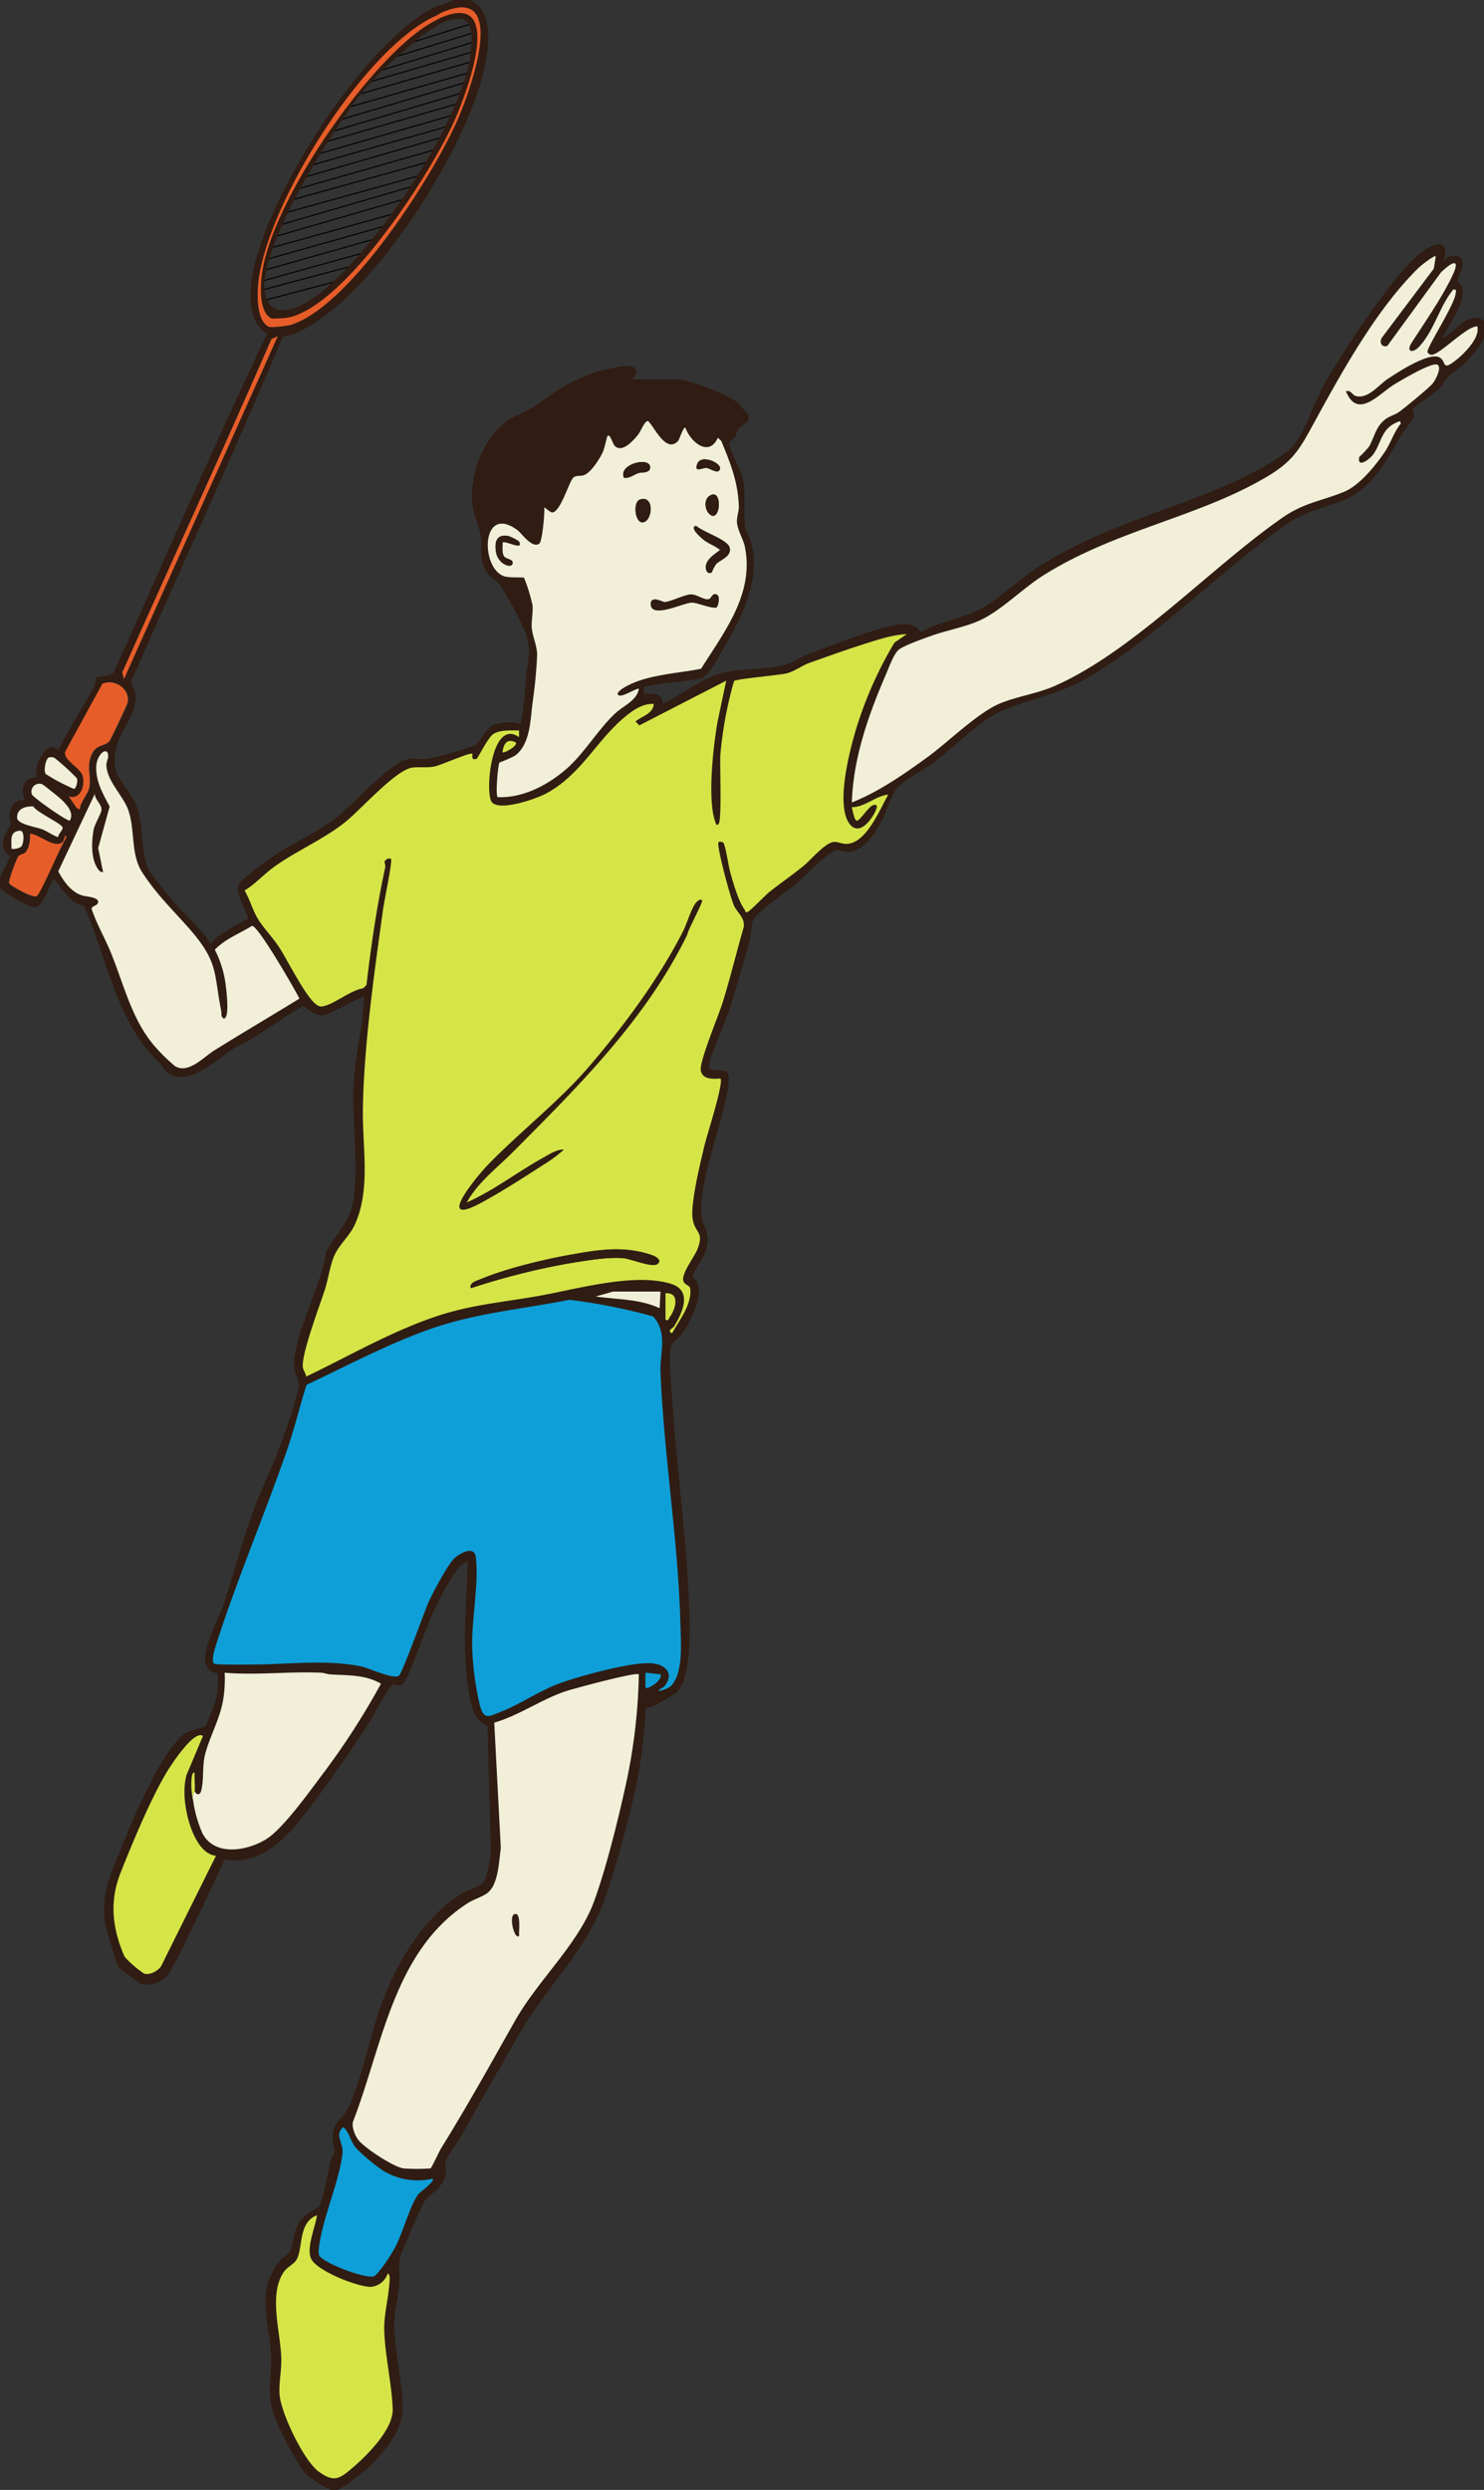 <svg xmlns="http://www.w3.org/2000/svg" viewBox="0 0 351.86 590.12"><rect x="0" y="0" width="351.86" height="590.12" fill="#333333" stroke="none"/><defs><style>.cls-1,.cls-6{fill:#301c12;}.cls-2{fill:#0e9fd8;}.cls-3{fill:#f1efd8;}.cls-4{fill:#d5e547;}.cls-5{fill:#e75d29;}.cls-6{stroke:#000;stroke-miterlimit:10;stroke-width:0.25px;}</style></defs><g id="Layer_2" data-name="Layer 2"><g id="_0-羽球_影像" data-name="0-羽球 影像"><path class="cls-1" d="M111.63,0c6.55,3.44,3.83,14.62,2.08,20.42-5.39,17.9-26.07,51-43.62,58.54a9.55,9.55,0,0,1-3,.79C55.5,107.26,43,134.41,31,161.71c1.15,2.41,1.59,3.6.69,6.22-1.75,5.11-5,7.52-4.42,13.72.29,3,4.06,6.36,5.15,9.44,1.51,4.29,1,10.44,2.55,14.42.56,1.47,4.84,6.57,6.12,8.08,2.82,3.34,6.4,6.26,8.86,10.07,2.43-2.66,5.78-4.19,8.86-5.95-.43-2.52-3.65-6.37-1.79-8.68a72.11,72.11,0,0,1,7-5.58c4.81-3.4,11.13-6.11,15.64-9.6,3.88-3,12.84-13.06,16.89-13.88,1.5-.31,3.12.07,4.63-.1a70.09,70.09,0,0,0,11.36-3.24c1.54-.71,2.4-4,4.62-4.85a10.46,10.46,0,0,1,6.31-.18,72.35,72.35,0,0,0,1.19-10.46c.4-4.28,1.46-6.56,0-11.07a92.47,92.47,0,0,0-6-11.36c-.71-.92-2.05-1.49-2.88-2.65-2.61-3.62-1.2-5.68-1.82-9.22-.43-2.41-1.77-5-2-7.89-.51-7.47,3.31-17.1,10.4-20.41C127,96.4,127,96.12,131,93.33a39.77,39.77,0,0,1,11.8-5.56c2.57-.66,10.9-2.68,7.1,2.17h10.84c2.48,0,12.27,3.79,14.2,5.52a37.43,37.43,0,0,1,2.52,3c.43,1.67-1.71,2.28-2.33,3.06-.45.56-.47,1.33-.83,1.93s-1.31,1.18-1.37,1.62c-.19,1.25,3,6.78,3.3,8.79.62,3.58,0,8.06.51,11.32.16,1,1,2,1.38,3.35,2.4,9.47-2.62,18.5-7.25,26.33-1,1.73-2.84,5.37-4.7,5.94s-13,1.35-13.46,2.13c-.21.34,0,1.06-.05,1.52,2-.08,4.48-.34,4.53,2.37,4.43-2.25,9.19-6,14-7.29,4.38-1.15,10.3-.73,15-2,1.87-.48,3.58-1.83,5.4-2.49,6-2.17,13.71-5.34,19.74-6.69,2.55-.57,5.36-1,7,1.46,5.06-2.9,10.78-3.22,15.71-6.38,4.44-2.84,8.27-6.66,12.93-9.56,14.57-9.06,28.82-12.36,44.13-19,3.8-1.64,13.09-6.27,15.57-9.28,2.87-3.48,5.06-10.53,7.4-14.69,3.9-6.94,17.52-27.8,23.63-31.6,3.37-2.1,5.77-2.28,4.7,2.53.61.15.23-.57.68-.77,1.32-.61,3.38-.79,3.66,1s-1.1,3.24-1.12,4.4c0,.74.95,1,1.12,1.9.64,3.54-3.36,8.69-4.73,11.83,3.11-1.44,6-6.76,9.85-4.15v4a21.49,21.49,0,0,1-5.33,6.69c-3,2.48-2.35,1.31-4.74,4.73-1.38,2-6,4.23-6.86,5.59-.15.24.41,1,.3,1.63s-2.46,3.51-3,4.5c-3.22,5.71-7.1,12.74-13.49,15.31-5.4,2.17-9.22,2.55-14.32,6.19-15.23,10.84-29.57,25.67-45.51,35.36-7.86,4.77-14.5,5.31-22,8.74-4.5,2.05-11.38,8.8-15.61,12-2.17,1.65-7.12,4.13-8.62,6-1.37,1.67-2.68,6.16-3.9,8.33-1.43,2.55-4,6.31-7.07,6.75-1.48.21-2.34-.41-3.46-.35-1.63.1-7.67,6.41-9.47,7.92-2,1.68-9.45,6.85-10.24,8.7-.44,1-.4,3.32-.79,4.73-1.48,5.29-3.17,11.26-4.82,16.48-.82,2.57-4.87,11.6-4.84,13.32s3.22.43,4.24,1.45c1.35,1.36-.64,8-1.12,9.93-1.74,6.94-4.62,15-5,22.17-.27,4.55,3,5.72.81,11.07-.51,1.25-2.86,4.41-2.86,5.43a3.2,3.2,0,0,1,1.41,1.79c.83,3.49-1.93,9-4,11.81-.69.95-2.31,1.92-2.52,3-.56,2.9.19,9.69.39,13,1,16.14,3.42,32.36,3.95,48.51.16,4.83.64,16.91-3,20.34a56.26,56.26,0,0,1-5.76,3.32,4,4,0,0,1-1.53.24,119.59,119.59,0,0,1-3.44,23.58c-1.59,6.56-3.79,14.51-5.94,20.88-4.37,12.93-14,21.33-20.68,33-4.45,7.76-9,15.55-13.28,23.41-.9,1.62-3.69,5.31-4.11,6.55-.28.83.25,2,0,3.15-.71,3.53-3.62,4.44-5,6.45-.59.84-5.5,12.07-5.78,13.15-.52,2,0,4.44-.19,6.52-.25,2.84-1.24,6.86-1.22,9.47,0,6.13,2.09,13.92,2,20.12,0,4-2.78,8-5.32,10.85a39.26,39.26,0,0,1-10.06,8.28H78.5a26.31,26.31,0,0,1-5.72-3.55c-2.38-2.27-7.34-12.18-8.2-15.46-1.19-4.51-.17-7.89-.29-12.35-.22-8.28-4-15.82,2.17-23.09.65-.76,1.93-1.28,2.28-2,.94-2,.65-4.6,2.33-7.14,1.15-1.74,4.51-3.43,4.67-3.71,1-1.93,2-7.89,2.55-10.37.21-.89.92-1.8,1-2.59s-.39-1.77-.4-2.71c0-5,2-4,3.75-7.71,3.51-7.56,5.33-18.5,8.59-26.53,3.69-9.11,9.85-19,18.39-24.21,1.34-.81,3.87-1.5,4.77-2.33,1.2-1.12,1.89-6.12,2-7.85l-.79-29.56c-3.72-1.18-4.23-6.53-4.71-10-1.35-9.75-.22-19.16,0-28.94a5.9,5.9,0,0,0-2.52,2,65.71,65.71,0,0,0-4.79,8.23c-2.82,5.76-4.67,12.33-7.5,18.13-1.23,1.8-2.19.62-3.07.86-.53.15-4.82,8-5.69,9.32-5.19,7.88-11.8,17.63-17.86,24.75-3.88,4.56-9.86,8.76-16.14,7.31-2.41,5-4.67,10.16-7.17,15.13-1.19,2.36-5.46,11.61-6.84,12.88S35.06,471,33.17,470c-.41-.22-4.77-3.47-5-3.71-.49-.61-3.08-9.36-3.26-10.55a23.5,23.5,0,0,1,1.68-12.32c3.2-8.18,10.38-26.41,16.55-32,1.8-1.63,5-1.77,5.55-2.34.22-.22,2.09-4.94,2.28-5.61a19.47,19.47,0,0,0,.69-6.8c-.05-.28-2.31.12-2.93-2.68-.71-3.23,3.09-10.31,4.27-13.73,2.33-6.79,4.14-14,6.52-20.7,2.21-6.27,5.29-12.23,7.51-18.52.73-2,4-11.55,3.85-12.92-.1-1.17-.91-2.52-1.07-3.69-.88-6.89,6.69-20.12,7.45-27.6,2.38-4.52,5.85-7.33,6.63-12.7,1.23-8.57-.67-19.55.07-28.72.51-6.29,2.13-12.75,2.39-19.11-.36-.4-8,4.16-9.71,4.32-2.11.18-3.16-1.39-4.91-2.2-4.2,2.61-8.29,5.42-12.48,8.05-1.14.72-2.48,1.16-3.64,1.89-4.14,2.59-10.79,9.41-15.83,5.9-.87-.6-1.32-1.78-2-2.38-10.25-9.76-12.3-24.56-17.84-37.19-3.56-.62-5-4-7.21-6.4-1,1.41-2.49,6.51-4.35,6.71-1.32.13-7.55-3.31-8.47-4.74v-2c.28-1.13,2.39-4.56,2.39-5.31a3.68,3.68,0,0,1-1.62-3.16c0-1.86,1.75-3.75,1.83-4.33s-.33-1.3-.27-2c.17-2.11,1.15-4.24,3.59-3.75-.56-1.7-.81-4.07,1-5.09a7.19,7.19,0,0,1,2.12-.44c.06,0-.42-.85-.41-1.36a9,9,0,0,1,2.59-5.34c1.15-1,2.26.32,2.89,0,2.42-5.09,5.94-10.08,8.43-15.05.29-.58.2-1.59.38-1.79.42-.51,4-.15,4.36-1.76,12-26.61,23.56-53.44,36.15-79.78-3.86-2.5-4.21-7.14-3.84-11.38C61.23,48.94,86,10.24,102.94,1.76L107.69,0ZM104,3.81C87,12.3,63.28,48.06,61.25,67c-.3,2.82-.53,9.23,2.66,10.55a24.32,24.32,0,0,0,5-.51C83,72.67,102.76,41.56,108.55,28.27c2.71-6.22,12.56-32.61-3.92-25.23C104.23,3.22,104.16,3.74,104,3.81Zm236.4,56.94c-.32-.38-3.93,2.51-4.35,2.94-9.79,9.74-17.72,24-24.29,36.06-3.36,6.14-4.89,9.27-11.08,13-16.23,9.75-36.05,12.69-53.34,23.58-5,3.14-10.14,8.5-15.27,10.76-3.44,1.51-7.71,2.26-11.39,3.6-1.69.61-6.61,2.34-7.71,3.34s-2.27,4.21-2.93,5.74c-4.15,9.62-7.76,19.76-8.09,30.37,6.47-2.58,12.49-6.79,18.11-10.88,4.79-3.5,11.81-10.45,17-12.58,3.91-1.6,8.67-2.28,12.61-4,18.62-7.94,37.38-28.18,54.31-40,5.26-3.66,9.28-3.94,14.72-6.19,3.55-1.47,7.19-6,9.41-9.14,1.65-2.36,2.21-4.85,4-7L332,99.8c-4.49,1.41-4.26,4.94-6.34,7.86-.84,1.18-3.85,3.42-3.35.65a26.69,26.69,0,0,0,2.32-2.46c1.27-2.17,1.56-4.66,3.81-6.44,1-.79,2.32-1.08,3.33-1.8,1.54-1.11,6.44-5.17,7.73-6.47.87-.87,2.85-4.5,1.12-4.78s-8.4,3.76-10.14,4.83c-3.44,2.12-8.58,8.34-11.31,1.51,1.15-.34,1.54.88,2.25,1.1,2.91.9,5.51-2.62,7.64-4,2.32-1.54,9.63-6.34,12.2-5.16,1.93.9.37,3.61,4.13.59,1.82-1.46,5.12-4.85,5-7.29,0-.58.15-.7-.56-.55C347,78,341.25,84,339.43,84a1,1,0,0,1-1-.64c-.28-1,6.21-10.78,6.66-13.8.09-.58.27-1.11-.56-1-3.25,4-4.44,9.49-7.93,13.37-1.74,1.94-3.31,1.36-1.95-.76,3.12-4.84,6.89-10.25,9.44-15.41,2.34-4.73.41-4-2.46-1.29L328.93,82c-1.38.4-1.9-.84-1.32-1.91L340,63.65ZM65.87,79.68l-1.52.65C52.82,106.78,40.73,133,29,159.36l.41,1.57Zm96.65,21.7c-.46-.35-1.38,2.69-1.8,3.13-2.78,3-5.5-3.1-7.08-4.71-.78-.2-1.76,2.42-2.35,3.16-1.19,1.48-3.78,4.43-5.54,2.76-.59-.56-1.11-3.06-1.77-2.37-.13.14-.71,3-1.11,3.82-.74,1.59-2.78,4.83-4.43,5.43-.86.32-1.95,0-2.55.6-1.07,1-3.12,8.42-5.06,8.24-.53,0-1.73-1.27-1.84-1.13.17,1.23-.48,8-1.15,8.52-1.72,1.27-4.17-2.42-5.18-3.17-8.6-6.35-8.84,8.69-3.36,10.85,1.31.52,4.7.23,4.91.42a41.5,41.5,0,0,1,2,6.46c.17,1.79-.3,3.8-.18,5.38.16,2,1.25,4.28,1.28,6.45a113.23,113.23,0,0,1-1.1,11.44c-.51,4.17-.57,9.78-4.14,12.43a29.67,29.67,0,0,1-3.69,1.63c-.35.43-1,7.68-.43,8.2,6.07.28,12.1-2.95,16.55-6.87,3.93-3.47,7.17-8.88,11-12.64,2.12-2.06,5.46-3.25,5.92-6.1-.33-.33-3.57,1.77-4.52,1.58-1.21-.24.07-1.26.45-1.52,5.08-3.45,13-3.64,18.83-4.84,5.52-8.78,12.62-17.75,10.39-28.85-.41-2.05-1.81-4-1.89-6,0-1.24.49-2.31.45-3.53-.18-5.81-2-10.31-4.16-15.59l-.81-.77C168.05,108.49,163.68,104.68,162.52,101.38ZM215,150.3c-3.24.12-6.66,1.26-9.77,2.25-4.26,1.35-9,3-13.21,4.54-1.81.64-3.51,2-5.39,2.49s-12.12,1.33-12.56,1.85a92.46,92.46,0,0,0-3.24,17.46c-.15,2.46.38,15.44-.4,16.37-.56.66-.69-.15-.83-.55-1.89-5.28-.46-17.82.55-23.59l2.06-9.78L151.6,171.93l-.91-.92c1.5-1.3,4.13-1.77,4.33-4.15-2.48-.2-4.86,1.43-6.71,2.95-6.94,5.7-10.4,13.72-18.81,18.27-2.35,1.28-11.15,4.37-12.91,2-1.63-2.16-.12-20,6.48-15.36v-1.58c-1.76,0-4.55-.15-6.08.83-1.27.83-3.65,5.78-4,5.89-1.51.46-.81-1-1-1.18-.53-.49-7.44,2.66-9,3-1.84.35-3.68.05-5.23.26-3.93.53-12.22,10-15.91,12.92-5,4-11.46,6.76-16.72,10.51-2.48,1.76-4.58,4.17-7.13,5.69,1.29,2.15,1.9,4.69,3.22,6.82s3.52,4.36,5.07,6.77c1.87,2.91,6.52,12.23,8.93,13.57a1.57,1.57,0,0,0,1.33.28c2.62-.39,6.6-3.82,9.57-4.26l.78-.79c1.1-9.38,2.5-18.67,4.45-27.91.1-.49-.21-1.06-.14-1.35a1.21,1.21,0,0,1,1.5-.63c.42.44-1.69,10.45-1.92,12.08-2.08,14.93-4.61,32.78-4.77,47.69-.09,8.77,1.87,18.56-1.91,26.89-1.31,2.87-4,4.9-5.1,7.92-.81,2.24-1.22,5.11-2,7.49C75.85,309.36,71.4,321,71.81,324c.11.78.71,1.4.78,2.19,9.93-4.76,19.8-10.49,30.28-14.08,8.4-2.88,16-3.46,24.62-5,9-1.58,22.75-5.62,31.56-2.92,5.23,1.59,2.8,6.87.69,10.24-.1.15-1.76,1-.38,1.47,1.57-2.82,4-6,4.31-9.31.19-2.43-.71-1.59-1.51-2.77-1-1.54,2.46-5.92,3.19-7.77,1.63-4.14-.4-3.73-1.08-6.94-.73-3.52,1.84-13.81,2.78-17.78.52-2.19,4.63-14.9,3.76-15.78-1.78.09-4.19.29-4.65-1.88-.42-2,4.21-13,5.14-16,1.86-5.87,3.32-12,5-17.87.48-2.21-1.43-3.45-2.27-5.22s-4.27-14.48-3.65-15.08c.1-.1,1-.15,1.19.26.52.93,1.2,5.71,1.68,7.32.78,2.6,1.78,6.33,3.34,8.49.15.21,0,.76.68.49s4.17-3.93,5.15-4.72c2.69-2.16,5.59-4.11,8.26-6.33,1.69-1.4,5-5.46,7.12-5.54.91,0,1.81.43,2.75.46,4.77.12,8-8.18,10.06-11.68-3.12.34-5.5,2.93-8.67,3,.26.56.57,3.49,1.37,3.15,1.12-.48,3.32-4.65,4.54-3.55.65.59-4,9.15-6.9,3.55-2.76-5.38.93-18.91,3-24.66a92,92,0,0,1,8.13-17.51Zm-196,41.41c.12-1.76,1.94-3.4,2.28-5,.58-2.8-.9-5.17.8-8.28,1.07-2,3-1.52,4-2.72.32-.39,4.2-8.63,4.3-9.12.65-3.28-3.24-5.81-6-4.45l-8.8,16.08c-.51,2,3.72,3.79,4.19,5.9.52,2.31-.65,5.62-3.46,4.65C16.83,189.09,18.26,192.35,18.93,191.71Zm103.35-15.77c-2.13-1-2.87.38-3.15,2.36C119.45,178.61,122.9,176.77,122.28,175.94Zm-88.51,30.9c-2.83-4.28-1.7-9.82-3.27-14.67-1.09-3.4-5.21-7.14-5.25-10.91,0-.68.4-1.34.41-2,0-2.65-2.69-.62-2.81,2.38-.14,3.6,1.6,6.48,3.18,9.5L23.28,201l1.17,5.69c-.87.12-1.42-1-1.73-1.62-1.15-2.31-1-5.82-.54-8.34.26-1.5,1.84-3.91,1.89-4.87.06-1.19-1.61-2.39-1.59-3.71L13.82,206.5c1.16,2.24,2.94,4.75,5.39,5.64,1.1.4,3.86.4,4.05,1.5s-1.72,1-1.51,1.85c1.16,3.48,3.11,6.81,4.48,10.15,3,7.43,4.87,15.55,10.07,21.88a43.44,43.44,0,0,0,5.14,5.11c3.15,2,6.87-2.12,9.32-3.65,6.7-4.17,13.52-8.19,20.24-12.31-1.14-2.3-9.71-17.15-11.23-17.25-3,1.86-6.38,3.1-8.83,5.67a25.2,25.2,0,0,1,2.66,9.07c.12,1,.87,7.23-.54,7.24-.79-.47-.47-1.13-.6-1.76-1.76-8.73-.62-11.34-6.89-18.74C41.25,215.8,37.69,212.76,33.77,206.84ZM11.51,179.56c-.69.39-1.21,3.08-.67,3.88a45.7,45.7,0,0,0,6.7,3.54c.51-.11,1-1.95.64-2.58A55.78,55.78,0,0,0,13,179.69,1.67,1.67,0,0,0,11.51,179.56Zm5,14.91c1.05-1.8-.65-3.66-1.95-4.95-.45-.44-4.35-3.59-4.64-3.67a1.89,1.89,0,0,0-2.4,2.42C8.18,189.28,16.12,194.8,16.56,194.47Zm-2.76,3.94c-.08-.76,1.3-1.78,1-2.37-.47-1-6.07-3.47-6.94-4.93-1.87-.06-3.9.53-3.82,2.72.06,1.55,4.45,2.14,5.91,2.7S12.44,198,13.8,198.41ZM5,200.69c.61-.61.88-3.56-.13-3.81-2.64.08-2.14,2.24-2.14,4.3A3.61,3.61,0,0,0,5,200.69Zm9.87-1.18c-1.92,1.81-5.64-1.84-7.8-1.88.09,1.33-.19,3.61-1.2,4.53-.45.41-1.17.35-1.59.87s-2.55,5.83-2.16,6.43,5.64,3.54,6.53,3c1.09-.68,5.73-12,7-13.88C15.6,197.05,15.13,199.29,14.9,199.51Zm141.7,106.6H145.36l-4.14,1.17c5.06.72,10.47.55,15.18,2.77Zm1.19.39v6.31c.91.22.65-.18.9-.5C160.12,310.51,161.43,306.29,157.79,306.5Zm1.44,93a8.32,8.32,0,0,0,1.6-3.33c.91-3.58.6-7.38.51-10.94-.51-20-3.91-40-4.73-60-.19-4.57,1.81-9.29-1.76-13.23a136,136,0,0,0-19.76-3.94c-11.67,2.34-22.84,3.18-34.1,7.32-9.68,3.56-18.89,8.44-28.2,12.83-1.62,5-2.81,10.18-4.54,15.18-5.34,15.44-11.87,30.67-16.86,46.25-.29.88-1.32,4.11-.52,4.65.54.37,9.37.22,10.88.19,7.83-.17,16.15-1.12,24,.47,1.8.37,7.51,3.1,8.91,2.21.8-.5,6-15.27,7.09-17.55s4.43-8.7,6-10.21c1.33-1.29,4.81-3.19,5.16-.4.82,6.7-1.19,15.38-.81,22.5a70.43,70.43,0,0,0,1.77,12.83c1,3.4,2.06,2.48,4.93,1.37,4.82-1.87,9.37-5.16,14.39-6.91,4.85-1.69,16.45-4.91,21.26-4.59,3.2.21,5.6,2.3,3.2,5.38-.5.65-1.29.56-1.37,1.19A6.29,6.29,0,0,0,159.23,399.46Zm-113.08,25c.14-1.37-.1-2.93,0-4.33-.52-.11-.63.73-.69,1.08a15.79,15.79,0,0,0,.3,5.23A29.41,29.41,0,0,0,48,434.58c3,5.55,10.78,4,15.2,1.23C67,433.42,73,425.16,75.9,421.26A175.51,175.51,0,0,0,90.34,399c-3.91-2.22-7.8-1.93-12-2.19-.78-.05-1.52-.37-2.36-.41-7.6-.31-15.15.67-22.7,0a29.39,29.39,0,0,1-.5,7.19c-.84,4-3.13,8.25-4.11,12.06-.77,2.94-.2,6.13-1,8.88C47.38,425.54,46.47,425.42,46.15,424.44ZM156.6,396.83l-3.55-.39V400C153.55,400.49,157.2,398.2,156.6,396.83Zm-5.13,0c-.63-.63-15.6,3.43-17.44,4.06-5.7,1.94-11,5.73-16.84,7.42l1.56,29.76c-.46,3.05-.55,8.59-3.19,10.61-1.24.94-3.28,1.51-4.68,2.42-17.56,11.34-20.15,33.65-27.17,51.75-.37,1.31.49,3.4,1.31,4.42,1.52,1.88,8.26,6.35,10.67,6.68a45.19,45.19,0,0,0,6.41,0c.23-.14,2-4,2.5-4.79,6.16-9.93,11.78-20.06,17.52-30.22,5.41-9.58,15-18.14,18.71-28.23,2.8-7.61,5.53-18.6,7.31-26.62A134.2,134.2,0,0,0,151.47,396.83ZM48.12,411.43c-2.13-1.57-7.81,7.23-8.74,8.8-3.85,6.54-7.93,16.41-10.77,23.55-2.7,6.78-2,13.33.95,19.94a24.53,24.53,0,0,0,4.65,4c1.31.39,3.24-.64,4-1.77l13.08-26.17c-3.2-.33-5.06-4.06-6-6.79-1.32-3.73-2.08-8.47-1-12.32Zm54.44,104.93a15.73,15.73,0,0,1-11.71-1.9,44.38,44.38,0,0,1-6.25-5.19c-1.5-1.62-1.62-3.65-3.14-5.14-2.24,1.68,0,3.87-.22,6.06-.58,6-4.22,14.42-5.32,20.74-.16.89-.6,3.05-.16,3.71,1.2,1.78,11.12,5.64,13,4.79.68-.31,2.67-3.12,3.2-3.92.29-.43,1.39-2.24,1.64-2.69,1.88-3.46,3.54-9.88,5.49-12.66C99.47,519.59,103.23,517,102.56,516.36ZM91.92,538.84A4.6,4.6,0,0,1,87.79,542c-3.15-.07-12.49-3.72-14-6.57-1.32-2.53,1-7.62,1.33-10.4-4.55,1.77-3.21,7.76-4.85,10.54-.62,1-2.19,1.69-3,2.89-3.72,5.39-.71,14.41-.6,20.67,0,2.85-.59,5.6-.42,8.31.26,4.3,5.76,15.76,9.28,18.33s4.86,1.77,7.9-.78c3.54-3,9.8-9.25,9.65-14-.18-5.89-1.78-12.62-2-18.52-.13-3.76.93-7.35,1.19-11.07C92.34,540.86,92.64,539,91.92,538.84Z"/><path class="cls-2" d="M159.23,399.46a6.29,6.29,0,0,1-3,1.31c.08-.63.87-.54,1.37-1.19,2.4-3.08,0-5.17-3.2-5.38-4.81-.32-16.41,2.9-21.26,4.59-5,1.75-9.57,5-14.39,6.91-2.87,1.11-3.92,2-4.93-1.37A70.43,70.43,0,0,1,112,391.5c-.38-7.12,1.63-15.8.81-22.5-.35-2.79-3.83-.89-5.16.4-1.55,1.51-5,8-6,10.21s-6.29,17.05-7.09,17.55c-1.4.89-7.11-1.84-8.91-2.21-7.8-1.59-16.12-.64-24-.47-1.51,0-10.34.18-10.88-.19-.8-.54.23-3.77.52-4.65,5-15.58,11.52-30.81,16.86-46.25,1.73-5,2.92-10.15,4.54-15.18,9.31-4.39,18.52-9.27,28.2-12.83,11.26-4.14,22.43-5,34.1-7.32A136,136,0,0,1,154.85,312c3.57,3.94,1.57,8.66,1.76,13.23.82,20,4.22,39.92,4.73,60,.09,3.56.4,7.36-.51,10.94A8.32,8.32,0,0,1,159.23,399.46Z"/><path class="cls-3" d="M151.47,396.83a134.2,134.2,0,0,1-3.33,27.23c-1.78,8-4.51,19-7.31,26.62-3.72,10.09-13.3,18.65-18.71,28.23-5.74,10.16-11.36,20.29-17.52,30.22-.47.76-2.27,4.65-2.5,4.79a45.19,45.19,0,0,1-6.41,0c-2.41-.33-9.15-4.8-10.67-6.68-.82-1-1.68-3.11-1.31-4.42,7-18.1,9.61-40.41,27.17-51.75,1.4-.91,3.44-1.48,4.68-2.42,2.64-2,2.73-7.56,3.19-10.61l-1.56-29.76c5.82-1.69,11.14-5.48,16.84-7.42C135.87,400.26,150.84,396.2,151.47,396.83Zm-28.4,61.93c-.16-.82.61-5.46-1-5.12S122.05,459.94,123.07,458.76Z"/><path class="cls-3" d="M340.42,60.75l-.45,2.9L327.61,80.08c-.58,1.07-.06,2.31,1.32,1.91l12.74-17.44c2.87-2.74,4.8-3.44,2.46,1.29-2.55,5.16-6.32,10.57-9.44,15.41-1.36,2.12.21,2.7,1.95.76,3.49-3.88,4.68-9.41,7.93-13.37.83-.16.65.37.56,1-.45,3-6.94,12.79-6.66,13.8a1,1,0,0,0,1,.64c1.82,0,7.58-6.07,10.31-6.67.71-.15.52,0,.56.55.16,2.44-3.14,5.83-5,7.29-3.76,3-2.2.31-4.13-.59-2.57-1.18-9.88,3.62-12.2,5.16-2.13,1.41-4.73,4.93-7.64,4-.71-.22-1.1-1.44-2.25-1.1,2.73,6.83,7.87.61,11.31-1.51,1.74-1.07,8.53-5.09,10.14-4.83s-.25,3.91-1.12,4.78c-1.29,1.3-6.19,5.36-7.73,6.47-1,.72-2.33,1-3.33,1.8-2.25,1.78-2.54,4.27-3.81,6.44a26.69,26.69,0,0,1-2.32,2.46c-.5,2.77,2.51.53,3.35-.65,2.08-2.92,1.85-6.45,6.34-7.86l.19.58c-1.8,2.19-2.36,4.68-4,7-2.22,3.19-5.86,7.67-9.41,9.14-5.44,2.25-9.46,2.53-14.72,6.19-16.93,11.78-35.69,32-54.31,40-3.94,1.68-8.7,2.36-12.61,4-5.19,2.13-12.21,9.08-17,12.58-5.62,4.09-11.64,8.3-18.11,10.88.33-10.61,3.94-20.75,8.09-30.37.66-1.53,1.8-4.71,2.93-5.74s6-2.73,7.71-3.34c3.68-1.34,8-2.09,11.39-3.6,5.13-2.26,10.27-7.62,15.27-10.76,17.29-10.89,37.11-13.83,53.34-23.58,6.19-3.72,7.72-6.85,11.08-13,6.57-12,14.5-26.32,24.29-36.06C336.49,63.26,340.1,60.37,340.42,60.75Z"/><path class="cls-3" d="M162.52,101.38c1.16,3.3,5.53,7.11,7.69,2.37l.81.77c2.18,5.28,4,9.78,4.16,15.59,0,1.22-.49,2.29-.45,3.53.08,2,1.48,4,1.89,6,2.23,11.1-4.87,20.07-10.39,28.85-5.83,1.2-13.75,1.39-18.83,4.84-.38.26-1.66,1.28-.45,1.52,1,.19,4.19-1.91,4.52-1.58-.46,2.85-3.8,4-5.92,6.1-3.86,3.76-7.1,9.17-11,12.64C130.07,186,124,189.2,118,188.92c-.55-.52.08-7.77.43-8.2a29.67,29.67,0,0,0,3.69-1.63c3.57-2.65,3.63-8.26,4.14-12.43a113.23,113.23,0,0,0,1.1-11.44c0-2.17-1.12-4.47-1.28-6.45-.12-1.58.35-3.59.18-5.38a41.5,41.5,0,0,0-2-6.46c-.21-.19-3.6.1-4.91-.42-5.48-2.16-5.24-17.2,3.36-10.85,1,.75,3.46,4.44,5.18,3.17.67-.5,1.32-7.29,1.15-8.52.11-.14,1.31,1.08,1.84,1.13,1.94.18,4-7.2,5.06-8.24.6-.59,1.69-.28,2.55-.6,1.65-.6,3.69-3.84,4.43-5.43.4-.83,1-3.68,1.11-3.82.66-.69,1.18,1.81,1.77,2.37,1.76,1.67,4.35-1.28,5.54-2.76.59-.74,1.57-3.36,2.35-3.16,1.58,1.61,4.3,7.72,7.08,4.71C161.14,104.07,162.06,101,162.52,101.38Zm7.88,10.24c1.78-1.39-4-4.3-5.06-1.7-.86,2.2,1.17.94,2.13,1C168.18,110.92,169.77,112.1,170.4,111.62Zm-22.47,1.59c1.32.24,2.29-.68,3.44-1.09.7-.24,2.92.12,2.78-1.48C153.93,108.16,146.56,110,147.93,113.21Zm20.22,8.57c2.72,2.61,3.36-6.43.07-4.26C166.83,118.45,167.11,120.78,168.15,121.78Zm-16.41-3.39c-1.79.59-1.18,5.56.65,5.41C154.77,123.6,155.28,117.23,151.74,118.39Zm17,17.26a8.77,8.77,0,0,1,1-2c1-1,3.78-1.82,3.21-3.93-.5-1.87-6.31-3.65-7.92-5.12-1.79.34,1.34,3,1.8,3.32,1.24.95,2.7,1.43,3.91,2.4-1.31,1-3.28,2.18-3.43,4C167.3,135.3,167.91,136.22,168.79,135.65ZM123,128.28a10.7,10.7,0,0,0-2.49-1.25c-2.74-.43-3.28,1.26-2.92,3.71.49,3.31,4.35,4.24,3.92,2.4-.13-.59-1.67-.74-2-1.26-.54-.83-.33-2.32-.36-3.29C119.76,128,124.38,130.69,123,128.28Zm45.36,13.62c-1.43.61-3-1.15-4.74-1-1.51.14-4.78,1.79-6.08,1.8-.31,0-3.41-1.75-3.22.61.27,3.29,7.65-.41,9.63-.51,1.25-.06,4.51,1.39,5.84,1.2.5-.07.89-2.29.46-2.81C169.25,140.05,168.46,141.85,168.34,141.9Z"/><path class="cls-3" d="M33.77,206.84c3.92,5.92,7.48,9,11.8,14.06,6.27,7.4,5.13,10,6.89,18.74.13.63-.19,1.29.6,1.76,1.41,0,.66-6.25.54-7.24a25.2,25.2,0,0,0-2.66-9.07c2.45-2.57,5.87-3.81,8.83-5.67,1.52.1,10.09,15,11.23,17.25-6.72,4.12-13.54,8.14-20.24,12.31-2.45,1.53-6.17,5.68-9.32,3.65a43.44,43.44,0,0,1-5.14-5.11c-5.2-6.33-7-14.45-10.07-21.88-1.37-3.34-3.32-6.67-4.48-10.15-.21-.84,1.68-.76,1.51-1.85s-3-1.1-4.05-1.5c-2.45-.89-4.23-3.4-5.39-5.64l8.66-18.34c0,1.32,1.65,2.52,1.59,3.71-.05,1-1.63,3.37-1.89,4.87-.43,2.52-.61,6,.54,8.34.31.63.86,1.74,1.73,1.62L23.28,201,26,191.15c-1.58-3-3.32-5.9-3.18-9.5.12-3,2.85-5,2.81-2.38,0,.65-.42,1.31-.41,2,0,3.77,4.16,7.51,5.25,10.91C32.07,197,30.94,202.56,33.77,206.84Z"/><path class="cls-3" d="M46.15,424.44c.32,1,1.23,1.1,1.51.13.78-2.75.21-5.94,1-8.88,1-3.81,3.27-8,4.11-12.06a29.39,29.39,0,0,0,.5-7.19c7.55.65,15.1-.33,22.7,0,.84,0,1.58.36,2.36.41,4.23.26,8.12,0,12,2.19A175.51,175.51,0,0,1,75.9,421.26C73,425.16,67,433.42,63.24,435.81c-4.42,2.8-12.19,4.32-15.2-1.23a29.41,29.41,0,0,1-2.28-8.16C45.39,425.68,46.12,424.77,46.15,424.44Z"/><path class="cls-4" d="M91.92,538.84c.72.12.42,2,.38,2.56-.26,3.72-1.32,7.31-1.19,11.07.2,5.9,1.8,12.63,2,18.52.15,4.76-6.11,11-9.65,14-3,2.55-4.31,3.4-7.9.78s-9-14-9.28-18.33c-.17-2.71.47-5.46.42-8.31-.11-6.26-3.12-15.28.6-20.67.83-1.2,2.4-1.84,3-2.89,1.64-2.78.3-8.77,4.85-10.54-.37,2.78-2.65,7.87-1.33,10.4,1.48,2.85,10.82,6.5,14,6.57A4.6,4.6,0,0,0,91.92,538.84Z"/><path class="cls-4" d="M48.12,411.43l-3.92,9.29c-1,3.85-.27,8.59,1,12.32,1,2.73,2.83,6.46,6,6.79L38.2,466c-.75,1.13-2.68,2.16-4,1.77a24.53,24.53,0,0,1-4.65-4c-2.92-6.61-3.65-13.16-.95-19.94,2.84-7.14,6.92-17,10.77-23.55C40.31,418.66,46,409.86,48.12,411.43Z"/><path class="cls-2" d="M102.56,516.36c.67.6-3.09,3.23-3.49,3.8-1.95,2.78-3.61,9.2-5.49,12.66-.25.45-1.35,2.26-1.64,2.69-.53.8-2.52,3.61-3.2,3.92-1.86.85-11.78-3-13-4.79-.44-.66,0-2.82.16-3.71,1.1-6.32,4.74-14.76,5.32-20.74.21-2.19-2-4.38.22-6.06,1.52,1.49,1.64,3.52,3.14,5.14a44.38,44.38,0,0,0,6.25,5.19A15.73,15.73,0,0,0,102.56,516.36Z"/><path class="cls-5" d="M103.52,3.67c.15-.07.71-.45,1.11-.63,16.48-7.38,6.63,19,3.92,25.23C102.76,41.56,83,72.67,68.92,77a24.32,24.32,0,0,1-5,.51C60.72,76.2,61,69.79,61.25,67,63.28,48.06,86.76,10.92,103.52,3.67ZM83,25C75.44,35.27,64.6,52.91,62.44,65.4c-1.55,9,2.22,12.87,10.5,7.74,14.25-8.82,38.23-45.25,39.43-61.95.17-2.34.65-6.75-1.88-7.81a5.58,5.58,0,0,0-3.25.08,10.14,10.14,0,0,0-3.45,1.6c-.19.12-3.54,2.28-4,2.66C93.2,13.53,88.07,18.05,83,25Z"/><path class="cls-5" d="M14.9,199.51c.23-.22.7-2.46.82-1-1.31,1.85-6,13.2-7,13.88-.89.57-6.23-2.49-6.53-3s1.68-5.82,2.16-6.43,1.14-.46,1.59-.87c1-.92,1.29-3.2,1.2-4.53C9.26,197.67,13,201.32,14.9,199.51Z"/><path class="cls-5" d="M65.87,79.68,29.39,160.93,29,159.36c11.75-26.36,23.84-52.58,35.37-79Z"/><path class="cls-3" d="M13.8,198.41c-1.36-.43-2.45-1.35-3.83-1.88s-5.85-1.15-5.91-2.7c-.08-2.19,2-2.78,3.82-2.72.87,1.46,6.47,3.94,6.94,4.93C15.1,196.63,13.72,197.65,13.8,198.41Z"/><path class="cls-3" d="M16.56,194.47c-.44.33-8.38-5.19-9-6.2a1.89,1.89,0,0,1,2.4-2.42c.29.08,4.19,3.23,4.64,3.67C15.91,190.81,17.61,192.67,16.56,194.47Z"/><path class="cls-3" d="M156.6,306.11l-.2,3.94c-4.71-2.22-10.12-2.05-15.18-2.77l4.14-1.17Z"/><path class="cls-3" d="M11.51,179.56a1.67,1.67,0,0,1,1.5.13,55.78,55.78,0,0,1,5.17,4.71c.39.63-.13,2.47-.64,2.58a45.7,45.7,0,0,1-6.7-3.54C10.3,182.64,10.82,180,11.51,179.56Z"/><path class="cls-4" d="M157.79,306.5c3.64-.21,2.33,4,.9,5.81-.25.32,0,.72-.9.5Z"/><path class="cls-3" d="M5,200.69a3.61,3.61,0,0,1-2.27.49c0-2.06-.5-4.22,2.14-4.3C5.91,197.13,5.64,200.08,5,200.69Z"/><path class="cls-2" d="M156.6,396.83c.6,1.37-3,3.66-3.55,3.16v-3.55Z"/><path class="cls-4" d="M122.28,175.94c.62.83-2.83,2.67-3.15,2.36C119.41,176.32,120.15,174.93,122.28,175.94Z"/><path class="cls-4" d="M46.15,424.44c0,.33-.76,1.24-.39,2a15.79,15.79,0,0,1-.3-5.23c.06-.35.17-1.19.69-1.08C46.05,421.51,46.29,423.07,46.15,424.44Z"/><path class="cls-4" d="M215,150.3l-2.92,2a92,92,0,0,0-8.13,17.51c-2,5.75-5.71,19.28-3,24.66,2.86,5.6,7.55-3,6.9-3.55-1.22-1.1-3.42,3.07-4.54,3.55-.8.34-1.11-2.59-1.37-3.15,3.17,0,5.55-2.63,8.67-3-2,3.5-5.29,11.8-10.06,11.68-.94,0-1.84-.49-2.75-.46-2.07.08-5.43,4.14-7.12,5.54-2.67,2.22-5.57,4.17-8.26,6.33-1,.79-4.49,4.45-5.15,4.72s-.53-.28-.68-.49c-1.56-2.16-2.56-5.89-3.34-8.49-.48-1.61-1.16-6.39-1.68-7.32-.24-.41-1.09-.36-1.19-.26-.62.6,2.86,13.4,3.65,15.08s2.75,3,2.27,5.22c-1.71,5.92-3.17,12-5,17.87-.93,2.95-5.56,14-5.14,16,.46,2.17,2.87,2,4.65,1.88.87.88-3.24,13.59-3.76,15.78-.94,4-3.51,14.26-2.78,17.78.68,3.21,2.71,2.8,1.08,6.94-.73,1.85-4.24,6.23-3.19,7.77.8,1.18,1.7.34,1.51,2.77-.26,3.35-2.74,6.49-4.31,9.31-1.38-.47.28-1.32.38-1.47,2.11-3.37,4.54-8.65-.69-10.24-8.81-2.7-22.52,1.34-31.56,2.92-8.58,1.51-16.22,2.09-24.62,5-10.48,3.59-20.35,9.32-30.28,14.08-.07-.79-.67-1.41-.78-2.19-.41-3,4-14.67,5.22-18.41.75-2.38,1.16-5.25,2-7.49,1.1-3,3.79-5.05,5.1-7.92,3.78-8.33,1.82-18.12,1.91-26.89.16-14.91,2.69-32.76,4.77-47.69C91,214,93.12,204,92.7,203.55a1.21,1.21,0,0,0-1.5.63c-.07.29.24.86.14,1.35-2,9.24-3.35,18.53-4.45,27.91l-.78.79c-3,.44-7,3.87-9.57,4.26a1.57,1.57,0,0,1-1.33-.28c-2.41-1.34-7.06-10.66-8.93-13.57-1.55-2.41-3.68-4.52-5.07-6.77s-1.93-4.67-3.22-6.82c2.55-1.52,4.65-3.93,7.13-5.69,5.26-3.75,11.67-6.47,16.72-10.51,3.69-2.95,12-12.39,15.91-12.92,1.55-.21,3.39.09,5.23-.26,1.6-.3,8.51-3.45,9-3,.19.17-.51,1.64,1,1.18.33-.11,2.71-5.06,4-5.89,1.53-1,4.32-.83,6.08-.83v1.58c-6.6-4.66-8.11,13.2-6.48,15.36,1.76,2.34,10.56-.75,12.91-2,8.41-4.55,11.87-12.57,18.81-18.27,1.85-1.52,4.23-3.15,6.71-2.95-.2,2.38-2.83,2.85-4.33,4.15l.91.92,20.59-10.59-2.06,9.78c-1,5.77-2.44,18.31-.55,23.59.14.4.27,1.21.83.55.78-.93.25-13.91.4-16.37a92.46,92.46,0,0,1,3.24-17.46c.44-.52,10.71-1.37,12.56-1.85s3.58-1.85,5.39-2.49c4.24-1.51,8.95-3.19,13.21-4.54C208.32,151.56,211.74,150.42,215,150.3Zm-103.34,155a169.47,169.47,0,0,1,22.79-5.8c3.95-.64,9.42-1.64,13.31-1.31,1.9.16,6.89,2.22,8.08,1.41s-.25-1.78-1.1-2.08c-6.91-2.45-13.26-1.27-20.3,0-6.09,1.11-14.75,3.24-20.41,5.62C112.94,303.6,111.21,304,111.64,305.31Z"/><path class="cls-5" d="M18.93,191.71c-.67.64-2.1-2.62-2.75-3,2.81,1,4-2.34,3.46-4.65-.47-2.11-4.7-3.87-4.19-5.9l8.8-16.08c2.8-1.36,6.69,1.17,6,4.45-.1.49-4,8.73-4.3,9.12-1,1.2-2.91.76-4,2.72-1.7,3.11-.22,5.48-.8,8.28C20.87,188.31,19.05,190,18.93,191.71Z"/><path class="cls-1" d="M166.46,213.36c.36.31-3.41,7.11-3.53,8.23-9.83,20-25.28,35.34-41.27,51.4-3.85,3.86-8.32,7.2-11,12,6.48-2.87,12.09-7.29,18.24-10.68,1.32-.73,3.25-2,4.79-1.83a32.48,32.48,0,0,1-4.93,3.63c-4.47,2.91-10,6.44-14.75,9-11.21,6-.77-6.53,1.69-9.06,7.84-8.05,17-15.1,24.25-23.61,8.22-9.6,16.24-20.5,21.88-31.48,1-1.87,2.06-5.71,3.23-7.07C165.41,213.49,166.09,213,166.46,213.36Z"/><path class="cls-1" d="M111.64,305.31c-.43-1.32,1.3-1.71,2.37-2.16,5.66-2.38,14.32-4.51,20.41-5.62,7-1.27,13.39-2.45,20.3,0,.85.3,2.4,1.19,1.1,2.08s-6.18-1.25-8.08-1.41c-3.89-.33-9.36.67-13.31,1.31A169.47,169.47,0,0,0,111.64,305.31Z"/><path class="cls-1" d="M123.07,458.76c-1,1.18-2.46-4.81-1-5.12S122.91,457.94,123.07,458.76Z"/><path class="cls-1" d="M168.34,141.9c.12-.05.91-1.85,1.89-.7.43.52,0,2.74-.46,2.81-1.33.19-4.59-1.26-5.84-1.2-2,.1-9.36,3.8-9.63.51-.19-2.36,2.91-.6,3.22-.61,1.3,0,4.57-1.66,6.08-1.8C165.36,140.75,166.91,142.51,168.34,141.9Z"/><path class="cls-1" d="M168.79,135.65c-.88.57-1.49-.35-1.42-1.27.15-1.83,2.12-3,3.43-4-1.21-1-2.67-1.45-3.91-2.4-.46-.36-3.59-3-1.8-3.32,1.61,1.47,7.42,3.25,7.92,5.12.57,2.11-2.24,2.9-3.21,3.93A8.77,8.77,0,0,0,168.79,135.65Z"/><path class="cls-1" d="M123,128.28c1.4,2.41-3.22-.32-3.85.31,0,1-.18,2.46.36,3.29.33.52,1.87.67,2,1.26.43,1.84-3.43.91-3.92-2.4-.36-2.45.18-4.14,2.92-3.71A10.7,10.7,0,0,1,123,128.28Z"/><path class="cls-1" d="M151.74,118.39c3.54-1.16,3,5.21.65,5.41C150.56,124,150,119,151.74,118.39Z"/><path class="cls-1" d="M147.93,113.21c-1.37-3.18,6-5,6.22-2.57.14,1.6-2.08,1.24-2.78,1.48C150.22,112.53,149.25,113.45,147.93,113.21Z"/><path class="cls-1" d="M168.15,121.78c-1-1-1.32-3.33.07-4.26C171.51,115.35,170.87,124.39,168.15,121.78Z"/><path class="cls-1" d="M170.4,111.62c-.63.48-2.22-.7-2.93-.73-1,0-3,1.23-2.13-1C166.36,107.32,172.18,110.23,170.4,111.62Z"/><line class="cls-6" x1="95.86" y1="10.6" x2="111.98" y2="5.56"/><line class="cls-6" x1="92.78" y1="13.74" x2="112.37" y2="7.73"/><line class="cls-6" x1="90.38" y1="16.66" x2="112.37" y2="9.94"/><line class="cls-6" x1="87.31" y1="19.49" x2="111.64" y2="12.41"/><line class="cls-6" x1="85.01" y1="22.36" x2="111.98" y2="14.58"/><line class="cls-6" x1="82.36" y1="25.49" x2="111.17" y2="17.24"/><line class="cls-6" x1="80.75" y1="28.36" x2="110.53" y2="19.49"/><line class="cls-6" x1="78.34" y1="31.29" x2="109.85" y2="21.93"/><line class="cls-6" x1="76.83" y1="33.74" x2="108.94" y2="24.44"/><line class="cls-6" x1="74.53" y1="36.75" x2="107.47" y2="27.24"/><line class="cls-6" x1="73.29" y1="39.3" x2="106.28" y2="29.9"/><line class="cls-6" x1="71.29" y1="42.25" x2="104.98" y2="32.49"/><line class="cls-6" x1="70.45" y1="44.82" x2="103.46" y2="35.39"/><line class="cls-6" x1="68.93" y1="47.45" x2="101.08" y2="38.53"/><line class="cls-6" x1="67.6" y1="50.46" x2="99.81" y2="41.52"/><line class="cls-6" x1="65.8" y1="53.48" x2="98.24" y2="44.04"/><line class="cls-6" x1="65.07" y1="56.11" x2="96.67" y2="46.96"/><line class="cls-6" x1="64.34" y1="58.73" x2="94.11" y2="50.46"/><line class="cls-6" x1="63.61" y1="61.35" x2="91.45" y2="53.52"/><line class="cls-6" x1="62.88" y1="63.97" x2="88.93" y2="56.62"/><line class="cls-6" x1="62.15" y1="66.6" x2="86.96" y2="59.71"/><line class="cls-6" x1="62.37" y1="68.67" x2="84.22" y2="62.85"/><line class="cls-6" x1="62.15" y1="71.32" x2="81.13" y2="66.31"/><path class="cls-1" d="M103.33,4.84a11.58,11.58,0,0,1,1.07-.59c15.8-6.86,6,18.45,3.31,24.42-5.72,12.73-25,42.44-38.52,46.4a23,23,0,0,1-4.77.42c-3-1.33-2.7-7.51-2.36-10.23C64.29,47,89.6,11.5,103.33,4.84ZM83.43,25.09c-6.61,9.39-17.27,26.27-20.22,38.67-2,8.55,1.9,12.46,9.87,7.64,13.71-8.28,37.13-43.06,38.55-59.16.2-2.26.73-6.51-1.66-7.57a5.28,5.28,0,0,0-3.1,0,9.53,9.53,0,0,0-3.31,1.48c-.18.12-3.4,2.15-3.81,2.5C93.35,14.19,88.19,18.33,83.43,25.09Z"/></g></g></svg>